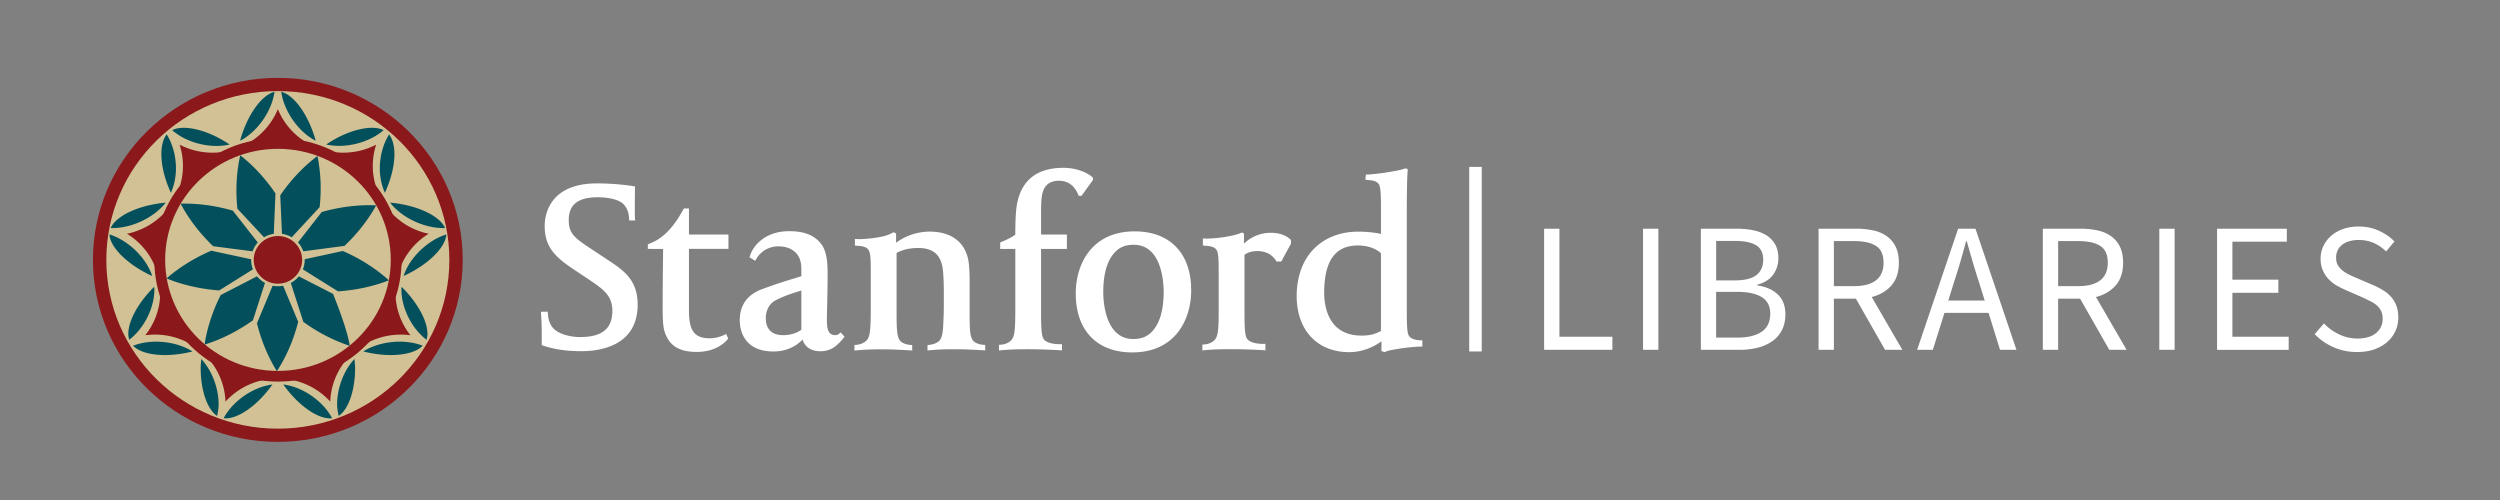 <svg xmlns="http://www.w3.org/2000/svg" width="200" height="40" viewBox="-5.536 -2.846 200 40"><rect x="-5.536" y="-2.846" width="200" height="40" fill="#808080" stroke="none"/><path fill="#8B191B" stroke="#FFF" stroke-miterlimit="10" d="M112.502 25.271V10.505"/><path fill="#FFF" d="M56.352 25.272c-2.513 0-2.708-1.907-2.708-2.492 0-.689.185-1.905 1.786-2.494 1.652-.607 2.006-.677 3.142-1.035v-.295c0-.552 0-.685-.108-1.026-.22-.656-.848-1.067-1.702-1.067a2.032 2.032 0 00-1.773.966l-.1.188-.465-.276.046-.144c.226-.722 1.137-1.949 3.127-1.949 1.293 0 2.135.369 2.657 1.162.389.629.42 1.498.42 2.406 0 .799-.021 1.688-.037 2.405-.013.491-.021.919-.021 1.179 0 .654.104 1.163.649 1.163.135 0 .229-.029.304-.092l.15-.129.307.35-.104.131c-.501.604-.979 1.031-1.832 1.031-.736 0-1.248-.35-1.42-.938-.406.426-1.152.956-2.318.956zm2.221-4.876c-1.235.372-1.654.577-2.036.771-.532.268-.809.815-.809 1.455 0 .503.179 1.344 1.384 1.344.397 0 .965-.074 1.461-.431v-3.139zm-17.575 4.852c-1.203 0-2.119-.13-3.06-.436l-.135-.046v-.673c0-.897-.02-1.252-.038-1.536l-.027-.467.547.002.013.193c.022.419.163.83.418 1.12.395.445 1.303.713 2.147.713 1.768 0 2.59-.667 2.59-2.104 0-1.229-.761-1.744-1.811-2.452l-.167-.115-1.11-.738c-1.542-1.022-2.326-1.84-2.326-3.474 0-.798.302-3.409 4.189-3.409 1.594 0 2.824.209 2.875.217l.168.03-.008.165c0 .003-.013.511-.013 1.06 0 .434-.009.811.007 1.199l.015.292h-.471l-.012-.182c-.034-.493-.179-.85-.45-1.122-.374-.375-1.201-.55-2.076-.55-2.059 0-2.299 1.06-2.299 1.852 0 1.093.56 1.463 1.783 2.272l1.405.93c1.198.798 2.324 1.552 2.324 3.536.002 3.362-3.132 3.723-4.478 3.723zm9.207.059c-1.434 0-2.229-.513-2.582-1.656-.146-.457-.146-1.354-.146-1.892 0-1.481.014-2.67.029-4.046l.007-.647H46.29v-.364l.119-.049c.571-.235.788-.396 1.04-.591.891-.691 1.511-1.858 1.52-1.875l.208-.354h.404v2.084h3.159v1.148h-3.159v4.868c0 1.455.271 2.285 1.649 2.285.639 0 1.13-.25 1.136-.253l.19-.097.162.376-.08.09c-.032.041-.748.973-2.433.973zm12.614-.117v-.438l.179-.014c.156-.014.549-.075.822-.385.286-.319.305-1.11.305-2.69v-2.648c0-1.14-.019-1.629-.184-1.877-.188-.273-.608-.303-.831-.319-.029 0-.054-.003-.078-.005l-.176-.02v-.528l.209.016c.037.003.083.003.143.003.287 0 .963-.038 1.675-.177.547-.086.863-.275.978-.329l.106-.049.183.108v.736a4.554 4.554 0 012.687-.891c1.67 0 2.763.781 3.075 2.199.088.351.121 1.204.121 1.659v2.705c0 1.53.06 1.96.347 2.23.145.131.45.24.718.259l.184.013v.434l-.46-.024c-.667-.033-1.239-.065-1.84-.065-.684 0-1.277 0-2.104.079l-.215.02v-.428l.167-.022c.359-.056.609-.159.769-.317.301-.3.316-1.013.339-1.628l.015-.321c.017-.348.017-1.075.017-1.606 0-.694 0-1.414-.075-2.121-.138-1.199-.763-1.756-1.969-1.756-.827 0-1.343.189-1.735.391v4.87c0 1.53.063 1.959.349 2.229.146.131.447.24.718.259l.182.014v.434l-.493-.027c-.642-.033-1.199-.063-1.783-.063-.67 0-1.299 0-2.128.078l-.217.012zm11.561 0v-.448l.181-.015c.158-.011.552-.072.825-.382.288-.319.303-1.103.303-2.683v-4.595H74.48v-.521l.121-.049c.525-.217.849-.389 1.087-.575.001-.82.026-1.882.138-2.458.367-1.915 1.617-2.885 3.719-2.885.904 0 1.763.301 2.263.707l.071.057.028.198-.92 1.279-.222.003-.051-.116c-.351-.787-.863-1.094-1.562-1.094-.291 0-.687.087-.934.333-.401.4-.469.998-.469 2.179v1.793h2.066v1.149H77.75v5.142c0 1.223.04 1.82.2 2.059.259.391 1.046.421 1.279.421h.196v.495l-.207-.013a46.502 46.502 0 00-2.329-.079c-.688 0-1.469 0-2.299.079l-.21.019zm10.663.157c-2.828 0-4.519-1.763-4.519-4.714 0-2.293 1.233-4.969 4.715-4.969 2.83 0 4.52 1.764 4.52 4.714.001 2.295-1.235 4.969-4.716 4.969zm.118-8.612c-.548 0-.99.141-1.313.422-.746.622-1.123 1.761-1.123 3.376 0 .625.116 3.743 2.399 3.743.544 0 .987-.144 1.313-.421.744-.624 1.121-1.762 1.121-3.378-.001-.626-.117-3.742-2.397-3.742zm5.493 8.455v-.469l.181-.016c.157-.01.552-.071.823-.381.289-.32.301-1.084.301-2.662v-2.65c0-1.139-.016-1.628-.179-1.876-.19-.273-.607-.303-.833-.318l-.072-.006-.181-.019v-.561l.198.003c.035.003.096.004.153.004.287 0 .964-.037 1.675-.177.45-.074.838-.19.993-.263l.108-.048.162.085v.807a3.073 3.073 0 012.145-.865c.647 0 1.172.174 1.552.517l.063.06v.291l-.78 1.43h-.377l-.057-.09c-.22-.34-.652-.746-1.494-.746-.385 0-.717.094-1.012.293v4.672c0 1.225.041 1.802.201 2.041.261.388 1.046.419 1.28.419h.193v.515l-.204-.015a48.618 48.618 0 00-2.328-.077c-.688 0-1.47 0-2.299.077l-.212.025zm14.573.131l-.248-.083v-.782c-.458.34-1.373.869-2.59.869-2.545 0-4.192-1.763-4.192-4.496 0-.909.179-1.771.508-2.497.775-1.682 2.391-2.647 4.424-2.647.744 0 1.413.092 1.812.18v-1.971c0-1.156-.017-1.772-.182-2.02-.188-.269-.595-.301-.813-.316a.896.896 0 01-.074-.007l-.178-.018.041-.415h.196c.043 0 1.115-.089 1.986-.26a5.87 5.87 0 00.917-.211l.091-.033.161.095-.008.09c-.062.764-.07 2.397-.07 3.62v7.558c0 1.129.017 1.829.178 2.054.191.274.597.323.815.341a.42.42 0 01.076.005l.176.007v.499h-.194c-.206 0-1.016.057-1.801.19-.45.072-.78.139-.943.214l-.088.034zm-2.14-8.528c-1.807 0-2.688 1.237-2.688 3.781 0 1.029.293 3.427 2.984 3.427h.086c.327 0 .938-.05 1.471-.379v-6.209c-.153-.148-.717-.62-1.853-.62zm14.906-1.341h1.225v8.639h4.237v1.049h-5.462v-9.688zm7.913 0h1.227v9.688h-1.227v-9.688zm4.625 0h2.877c.493 0 .943.043 1.353.132a3.17 3.17 0 011.047.413c.291.188.517.432.682.731.161.302.243.663.243 1.086 0 .482-.138.917-.413 1.308-.276.388-.7.655-1.271.805v.059c.71.108 1.26.354 1.653.738.395.384.593.91.593 1.581 0 .472-.091.885-.266 1.238-.178.355-.43.651-.754.889a3.478 3.478 0 01-1.167.53c-.454.118-.95.178-1.493.178h-3.083v-9.688zm2.655 4.136c.837 0 1.436-.145 1.795-.43.359-.286.539-.699.539-1.24 0-.532-.19-.914-.568-1.144-.378-.231-.947-.347-1.705-.347h-1.491v3.161h1.43zm.252 4.575c.837 0 1.487-.154 1.95-.464.462-.31.695-.794.695-1.456 0-.599-.227-1.039-.682-1.32-.452-.281-1.108-.42-1.964-.42h-1.683v3.66h1.684zm11.829.976l-2.333-4.092h-1.76v4.092h-1.225v-9.688h3.027c.491 0 .948.047 1.365.141a2.88 2.88 0 011.078.465c.299.217.534.498.702.841.167.345.252.768.252 1.27 0 .758-.198 1.363-.591 1.816-.395.453-.921.763-1.58.931l2.449 4.224h-1.384zm-4.093-5.095h1.625c.758 0 1.341-.153 1.743-.466.404-.31.607-.779.607-1.409 0-.64-.203-1.087-.607-1.343-.402-.256-.985-.384-1.743-.384h-1.625v3.602zm12.376 2.141h-3.529l-.932 2.954h-1.255l3.281-9.688h1.386l3.279 9.688h-1.315l-.915-2.954zm-.31-.989l-.459-1.477a50.662 50.662 0 01-.501-1.618 157.48 157.48 0 01-.472-1.646h-.06c-.148.562-.302 1.11-.458 1.646a50.695 50.695 0 01-.502 1.618l-.459 1.477h2.911zm9.966 3.943l-2.333-4.092h-1.758v4.092h-1.225v-9.688h3.027c.491 0 .948.047 1.365.141a2.88 2.88 0 011.078.465c.299.217.534.498.702.841.167.345.25.768.25 1.27 0 .758-.196 1.363-.591 1.816s-.921.763-1.58.931l2.451 4.224h-1.386zm-4.091-5.095h1.625c.758 0 1.339-.153 1.741-.466.404-.31.605-.779.605-1.409 0-.64-.201-1.087-.605-1.343-.402-.256-.983-.384-1.741-.384h-1.625v3.602zm8.093-4.592h1.225v9.688h-1.225v-9.688zm4.622 0h5.58v1.034h-4.354v3.042h3.676v1.05h-3.676v3.514h4.502v1.049h-5.729v-9.689zm8.55 7.575c.345.364.751.657 1.218.879.467.221.952.331 1.454.331.641 0 1.138-.144 1.491-.435a1.41 1.41 0 00.532-1.145c0-.245-.041-.455-.126-.628a1.358 1.358 0 00-.338-.442 2.565 2.565 0 00-.511-.334c-.198-.097-.408-.2-.636-.308l-1.386-.606a6.725 6.725 0 01-.696-.354 2.833 2.833 0 01-.634-.503 2.405 2.405 0 01-.458-.7 2.332 2.332 0 01-.178-.938c0-.363.076-.704.229-1.018.152-.315.363-.587.634-.82s.591-.411.96-.539c.37-.128.776-.192 1.219-.192.58 0 1.117.11 1.608.331.491.223.913.51 1.256.866l-.663.796a3.508 3.508 0 00-.98-.672 2.974 2.974 0 00-1.221-.243c-.541 0-.977.125-1.308.376-.328.252-.493.599-.493 1.042 0 .235.045.435.138.597.096.163.222.307.381.43.156.123.328.232.516.325.187.093.378.179.574.259l1.373.589c.277.12.537.255.783.406.245.152.458.33.636.532.176.202.318.438.422.709.103.27.152.583.152.938 0 .383-.074.742-.228 1.076a2.576 2.576 0 01-.658.879c-.285.252-.63.448-1.033.592-.404.142-.86.213-1.373.213a4.626 4.626 0 01-1.89-.385 4.63 4.63 0 01-1.507-1.047l.741-.857z"/><path fill="#8B191B" d="M16.689 3.382c-8.155 0-14.79 6.535-14.79 14.562 0 8.026 6.635 14.561 14.79 14.561 8.158 0 14.793-6.534 14.793-14.561 0-8.027-6.635-14.562-14.793-14.562zm0 27.568c-7.293 0-13.21-5.825-13.21-13.006 0-7.18 5.917-13.005 13.21-13.005 7.297 0 13.214 5.825 13.214 13.005 0 7.181-5.916 13.006-13.214 13.006z"/><ellipse fill="#D1C194" cx="16.691" cy="17.944" rx="13.721" ry="13.503"/><path fill="#8B191B" d="M27.301 23.975a5.502 5.502 0 01-1.199-3.41 5.339 5.339 0 01.087-.976 5.56 5.56 0 012.571-3.734 5.65 5.65 0 01-3.72-2.657 5.47 5.47 0 01-.753-2.774c0-.575.091-1.147.268-1.697a5.747 5.747 0 01-4.571.305 5.62 5.62 0 01-3.291-3.141 5.63 5.63 0 01-3.304 3.145 5.725 5.725 0 01-4.557-.31 5.513 5.513 0 01-.491 4.49c-.815 1.382-2.18 2.315-3.716 2.64a5.574 5.574 0 012.565 3.693l.018.113c.05.3.076.601.076.902a5.503 5.503 0 01-1.198 3.41 5.74 5.74 0 014.395 1.233l.044.038.045.038a5.545 5.545 0 011.933 3.999 5.685 5.685 0 018.38-.004 5.539 5.539 0 012.015-4.064 5.743 5.743 0 014.403-1.239z"/><ellipse fill="#D1C194" cx="16.701" cy="17.944" rx="9.024" ry="8.883"/><path d="M6.815 20.304c0-.068-.015-.134-.018-.204-1.259 1.244-2.068 2.713-2.068 3.759 0 .175.029.328.076.473 1.188-.905 2.01-2.547 2.01-4.028zm-1.703 4.509c.754.786 2.749.973 4.751.456-1.314-.83-3.306-1.026-4.751-.456zm18.414.455c2.003.518 3.998.331 4.753-.456-1.445-.569-3.437-.373-4.753.456zm3.049-4.966c0 1.483.82 3.126 2.01 4.034.045-.143.076-.302.076-.474 0-1.047-.809-2.52-2.069-3.76-.003.067-.017.13-.017.2zM19.721 8.415c-.548-2.011-1.711-3.661-2.756-3.914.217 1.567 1.388 3.215 2.756 3.914zm-6.051 0c1.367-.7 2.537-2.349 2.755-3.914-1.044.253-2.208 1.903-2.755 3.914zm-3.152 18.193c0 1.751.519 3.291 1.312 3.819.063-.301.125-.601.125-.92 0-1.32-.541-2.727-1.39-3.635-.018.246-.047.495-.047.736zm16.231-7.373c1.932-.881 3.359-2.267 3.421-3.327-1.521.475-2.961 1.889-3.421 3.327zm-13.92-10.52c-1.687-1.15-3.616-1.632-4.592-1.15 1.161 1.027 3.062 1.499 4.592 1.15zm-4.287 1.933c0-.989-.261-1.981-.744-2.744-.279.363-.425.914-.425 1.583 0 .917.27 2.028.766 3.093a4.998 4.998 0 00.403-1.932zm3.812 19.964c1.071.13 2.698-.991 3.905-2.698-1.536.189-3.163 1.306-3.905 2.698zM30.07 15.396c-.422-.987-2.281-1.847-4.396-2.03.939 1.221 2.798 2.089 4.396 2.03zm-26.851.512c.058 1.057 1.488 2.447 3.421 3.328-.46-1.441-1.899-2.853-3.421-3.328zm18.214 13.594c0 .325.061.625.126.926.793-.528 1.313-2.068 1.313-3.814 0-.244-.03-.495-.051-.74-.85.907-1.388 2.313-1.388 3.628zm3.721-21.938c-.98-.482-2.907 0-4.591 1.149 1.513.343 3.442-.138 4.591-1.149zM7.718 13.368c-2.113.182-3.974 1.04-4.396 2.027 1.595.058 3.452-.808 4.396-2.027zm9.41 14.546c1.208 1.707 2.836 2.828 3.906 2.698-.741-1.393-2.372-2.514-3.906-2.698zm8.125-15.335c.493-1.064.765-2.173.765-3.089 0-.669-.147-1.22-.426-1.581-.482.76-.744 1.754-.744 2.741a4.908 4.908 0 00.405 1.929zm-12.165 1.426c-1.445-.418-2.887-.595-4.171-.557.604 1.157 1.491 2.342 2.602 3.404l4.231.548-2.662-3.395zm-1.725 3.205c-1.384.595-2.608 1.372-3.573 2.216v.002c1.218.5 2.668.848 4.211.96l3.617-2.263-4.255-.915zm.757 3.547c-.672 1.333-1.105 2.705-1.288 3.963l.001.001c1.261-.389 2.608-1.043 3.865-1.94l1.295-4.021-3.873 1.997zm9.9-3.932c1.071-1.012 1.934-2.138 2.537-3.241v-.001c-1.334-.064-2.845.103-4.353.531l-2.569 3.288 4.385-.577zm-1.988-3.095a13.175 13.175 0 00-.17-4.096l-.001-.001c-1.061.795-2.103 1.871-2.977 3.146l.183 4.15 2.965-3.199zm-3.531-1.104c-.831-1.225-1.811-2.265-2.816-3.046h-.001c-.292 1.273-.387 2.746-.231 4.267l2.871 3.084.177-4.305zm9.076 6.954c-.985-.896-2.251-1.722-3.688-2.347l-4.12.893 3.738 2.336c1.486-.099 2.885-.419 4.07-.882zm-6.847 3.322a13.655 13.655 0 003.712 1.92c-.153-1.163-1.059-3.478-1.332-4.155l-3.715-1.907 1.335 4.142zm-3.708.108c.353 1.444.919 2.762 1.594 3.839.72-1.103 1.326-2.459 1.703-3.95l-1.626-3.889-1.671 4z" fill="#03505C"/><g fill="#8B191B"><path d="M6.808 17.944c0 5.37 4.438 9.738 9.894 9.738 5.454 0 9.892-4.368 9.892-9.738 0-5.37-4.438-9.739-9.892-9.739-5.456 0-9.894 4.369-9.894 9.739zm.416 0c0-5.145 4.25-9.33 9.478-9.33 5.225 0 9.478 4.185 9.478 9.33 0 5.146-4.253 9.332-9.478 9.332-5.228-.002-9.478-4.186-9.478-9.332z"/><path d="M18.736 17.939c0 1.112-.915 2.01-2.042 2.01-1.123 0-2.038-.897-2.038-2.01 0-1.109.915-2.006 2.038-2.006 1.127 0 2.042.897 2.042 2.006z"/></g><path fill="#D1C194" d="M14.555 17.941c0 1.164.961 2.112 2.143 2.112s2.144-.948 2.144-2.112c0-1.162-.961-2.108-2.144-2.108-1.182 0-2.143.946-2.143 2.108zm.207 0c0-1.051.868-1.905 1.936-1.905s1.938.854 1.938 1.905c0 1.053-.87 1.909-1.938 1.909-1.067 0-1.936-.856-1.936-1.909z"/></svg>